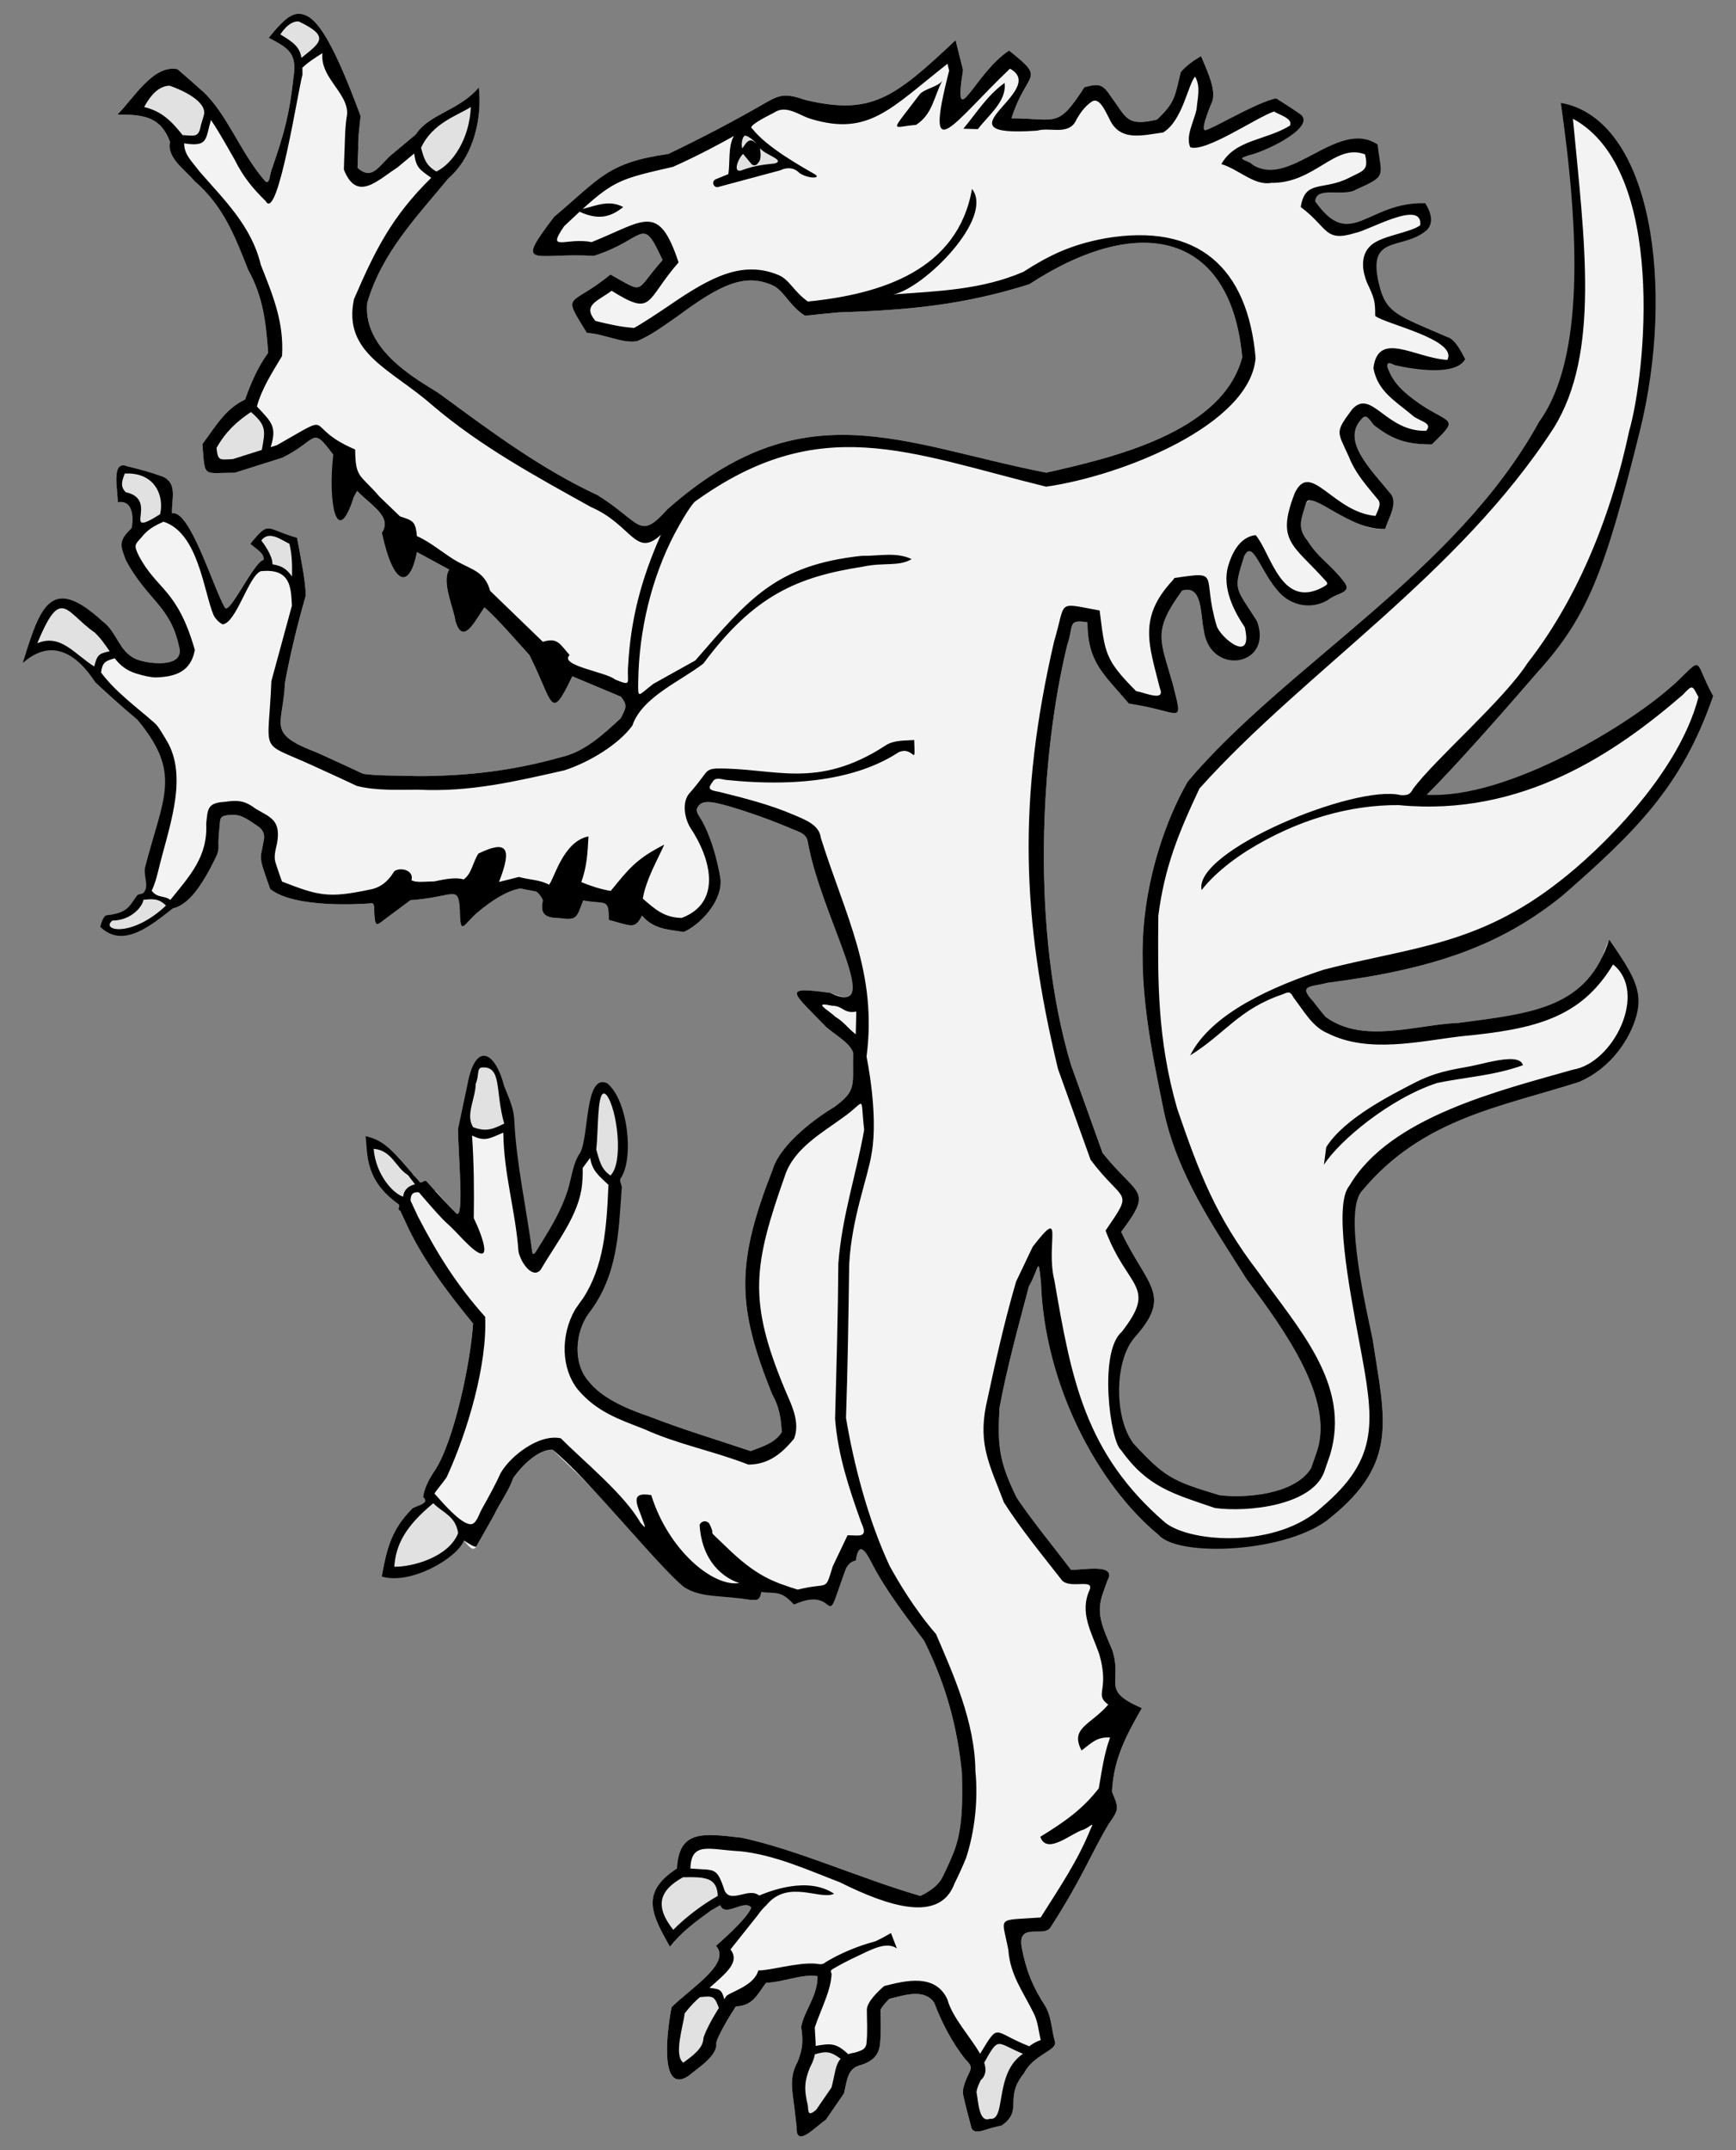 <?xml version="1.0" encoding="UTF-8" standalone="no"?>
<!DOCTYPE svg PUBLIC "-//W3C//DTD SVG 1.1//EN" "http://www.w3.org/Graphics/SVG/1.1/DTD/svg11.dtd">
<svg xmlns:dc="http://purl.org/dc/elements/1.1/" version="1.1" xmlns:xl="http://www.w3.org/1999/xlink" xmlns="http://www.w3.org/2000/svg" viewBox="40.5 63 283.5 351" width="283.5" height="351">
  <rect x="40.5" y="63" width="283.5" height="351" fill="#808080" stroke="none"/>
  <defs>
    <clipPath id="artboard_clip_path">
      <path d="M 40.5 63 L 324 63 L 324 360 L 214.962 414 L 40.5 414 Z"/>
    </clipPath>
  </defs>
  <g id="Panther,_Continental,_Rampant_(2)" stroke="none" stroke-opacity="1" stroke-dasharray="none" fill="none" fill-opacity="1">
    <title>Panther, Continental, Rampant (2)</title>
    <g id="Panther,_Continental,_Rampant_(2)_Art" clip-path="url(#artboard_clip_path)">
      <title>Art</title>
      <g id="Group_59">
        <g id="Graphic_63">
          <title>path1109</title>
          <path d="M 89.273 65.25 C 87.777 65.24 86.316 66.802 84.384 69.17 C 87.817 70.944 89.054 71.788 88.406 75.836 C 87.741 81.764 86.974 84.511 84.991 90.341 C 84.514 91.253 84.616 93.398 83.747 92.504 C 79.803 87.978 77.614 81.663 73.721 78.017 C 72.328 76.75 70.899 75.522 69.476 74.287 C 65.526 73.52 62.38 78.994 59.676 81.698 C 64.244 81.675 66.77 82.177 68.275 86.174 C 67.668 88.707 70.712 90.703 72.239 92.526 C 76.962 96.638 78.809 101.42 81.029 107.052 C 83.484 111.461 83.943 115.705 84.294 120.586 C 82.577 122.957 81.493 125.503 80.521 128.222 C 77.272 129.733 75.636 132.723 73.548 135.503 C 74.024 141.104 73.507 140.169 78.865 140.169 L 86.618 137.714 C 92.472 134.841 91.289 132.339 94.926 137.238 C 94.981 144.651 95.495 150.872 98.261 144.154 C 98.564 143.633 98.593 143.555 98.825 143.135 C 99.546 143.893 100.417 144.604 101.207 145.315 L 102.132 146.206 C 103.212 147.357 103.802 148.55 102.866 149.969 C 104.656 155.074 106.582 158.259 108.577 153.109 L 113.859 155.979 C 112.55 158.022 114.687 162.52 114.846 164.29 C 116.106 168.591 118.071 164.313 119.617 162.145 C 121.901 164.156 124.656 167.42 126.967 169.938 C 131.04 176.541 130.271 181.068 133.965 173.402 L 141.901 176.728 C 143.033 178.173 142.728 178.515 141.884 180.236 C 138.782 183.107 135.877 185.745 132.149 186.593 C 124.203 188.842 116.684 189.685 108.849 189.69 C 105.866 189.595 101.882 189.667 99.76 189.309 C 98.913 188.885 95.579 187.361 92.367 185.895 C 83.86 182.657 86.735 181.575 87.03 174.504 C 87.03 174.504 88.117 168.166 90.423 160.248 C 90.439 158.382 89.812 155.008 89.133 151.444 L 89.007 150.784 C 83.787 149.305 84.558 147.88 81.367 151.787 C 82.46 152.657 84.413 153.527 83.556 154.397 C 82.014 154.624 78.025 163.354 77.237 162.211 C 75.373 159.085 71.503 146.078 68.587 146.8 C 68.495 144.46 69.561 141.866 67.022 140.776 C 66.347 140.513 65.496 140.25 64.646 140.004 C 62.946 139.512 61.245 139.102 61.245 139.102 C 58.559 138.053 59.783 143.211 59.728 144.992 C 63.317 144.081 66.145 146.452 61.995 149.201 C 60.674 150.492 60.02 151.317 60.513 152.944 C 60.652 153.376 60.836 153.893 61.047 154.427 C 65.332 160.659 68.477 161.968 69.705 168.398 C 70.83 171.962 65.41 171.423 63.427 170.835 C 61.881 170.428 60.965 169.447 60.21 168.334 L 56.007 172.97 C 59.473 175.658 62.128 179.795 62.87 180.426 C 70.311 189.237 68.255 192.79 65.255 204.434 C 65.05 206.414 65.744 207.753 64.567 209.278 L 68.803 211.171 C 70.793 208.663 74.08 206.223 75.456 203.535 C 75.88 202.699 76.251 202.005 76.184 201.067 C 76.136 200.388 76.246 198.913 76.384 197.69 C 76.415 196.45 76.624 196.238 77.546 196.089 C 79.854 195.724 80.783 196.704 82.58 197.846 C 83.576 198.494 83.737 199.34 83.587 200.117 C 83.461 200.744 83.335 201.392 83.239 201.918 C 83.017 202.76 83.13 203.656 83.353 204.402 C 83.756 205.685 84.162 206.833 84.632 208.135 C 88.687 211.343 99.604 210.563 100.91 210.477 C 101.799 210.194 101.545 211.385 101.627 212.039 C 101.781 214.591 101.981 214.078 103.816 212.714 L 107.536 209.948 C 114.852 209.423 115.319 207.302 115.598 211.622 C 115.643 216.033 116.231 213.86 118.515 211.92 C 120.86 209.938 123.422 208.349 125.509 208.035 C 126.46 208.267 127.295 208.364 128.094 208.551 C 128.519 208.869 128.877 209.325 129.152 209.944 C 129.084 210.328 129.026 210.718 129.026 211.119 C 129.046 212.383 129.961 212.726 130.973 212.819 C 131.34 212.85 131.768 212.878 132.179 212.902 C 134.841 213.303 134.732 212.527 135.743 209.996 C 137.575 210.339 138.614 210.228 139.198 210.466 C 139.209 210.471 139.222 210.477 139.234 210.482 C 139.803 210.736 139.918 211.358 139.918 213.171 C 143.619 214.129 144.152 214.788 145.344 212.469 C 147.271 214.677 149.376 214.692 152.138 215.135 L 152.433 215.014 C 155.455 213.49 158.583 209.632 158.149 206.367 C 157.591 203.102 156.592 199.583 155.104 196.927 C 154.512 195.922 153.935 195.333 154.554 194.586 C 154.799 194.326 155.132 193.591 157.587 194.115 C 160.042 194.639 165.264 196.389 169.276 198.072 C 170.582 198.708 172.14 198.913 172.398 200.331 C 174.725 213.081 188.868 229.987 176.049 225.074 C 168.03 223.952 169.849 224.894 175.472 230.698 C 177.079 232.059 179.334 233.302 179.822 234.845 C 179.699 240.259 180.489 240.94 176.778 243.691 C 172.661 246.211 169.877 250.179 166.739 253.766 C 160.674 269.218 160.773 276.093 166.574 290.546 C 167.745 292.618 168.045 294.487 168.165 296.786 C 167.024 298.632 164.827 299.185 163.088 299.882 C 157.296 297.93 151.88 296.327 146.519 294.227 C 142.619 292.913 138.692 291.15 136.589 288.434 C 133.955 285.394 134.502 280.345 136.628 277.438 C 141.35 271.216 140.324 263.478 140.834 256.09 L 136.836 250.953 L 134.892 254.063 C 134.914 259.759 131.622 261.601 128.938 265.829 C 128.301 266.747 127.497 268.64 127.388 267.13 C 126.798 262.776 124.481 250.914 123.977 246.645 L 115.297 247.356 C 115.334 251.463 116.345 262.255 115.012 261.072 C 114.599 260.719 113.001 258.973 111.664 257.439 L 107.832 257.003 L 105.862 260.643 L 106.768 262.581 C 109.532 268.731 114.066 274.559 117.761 279.055 C 117.348 285.547 114.621 298.203 111.612 302.895 C 110.66 304.298 109.839 305.717 109.592 307.397 C 110.756 308.368 108.756 308.735 107.904 309.188 C 104.425 312.631 103.672 315.769 102.84 320.349 C 109.588 318.826 111.103 319.958 113.545 314.37 C 113.826 313.714 113.983 313.284 114.274 312.544 C 116.399 313.949 117.553 317.195 118.424 315.189 C 118.424 315.189 119.749 312.892 121.143 310.393 C 122.162 308.243 123.581 306.431 124.335 304.232 C 125.777 302.204 128.397 299.606 130.705 299.635 L 135.013 303.779 L 149.977 318.632 C 155.834 322.02 158.957 324.554 164.814 322.887 C 172.046 322.905 168.501 322.665 170.16 324.936 C 175.705 321.116 176.84 323.613 178.728 318.884 C 178.766 318.856 177.877 318.04 180.265 317.755 C 180.719 314.491 181.861 316.203 182.767 317.986 C 185.126 322.616 188.342 326.67 191.426 330.864 C 195.052 338.144 196.824 344.945 197.584 352.36 C 197.675 356.743 197.794 361.538 196.2 365.49 C 195.685 366.763 195.006 368.242 194.396 369.462 C 193.519 371.217 191.262 372.287 190.802 372.498 C 180.8 369.586 170.757 364.957 161.618 362.996 C 155.315 362.269 151.37 361.689 151.054 368.004 C 145.025 371.944 146.899 375.438 149.901 380.796 C 151.78 378.377 154.161 376.668 156.601 374.882 L 158.114 374.005 C 158.927 376.091 162.079 372.947 163.177 374.404 C 162.56 376.255 157.425 380.636 157.425 380.636 C 159.959 383.467 153.484 387.42 150.196 390.636 C 149.629 393.145 147.86 405.128 152.898 401.906 C 154.417 400.604 157.832 398.553 157.455 396.425 C 157.495 396.621 157.457 396.491 157.516 396.29 C 157.575 396.089 157.687 395.794 157.837 395.461 C 158.683 393.702 159.583 392.205 160.672 390.527 C 163.416 390.411 164.062 388.758 165.599 386.681 C 168.721 386.531 171.364 385.208 174.003 385.592 C 174.073 388.822 171.753 391.348 171.34 393.896 C 171.697 396.216 171.58 397.564 170.738 399.616 C 169.339 402.15 169.9 404.288 170.209 406.901 C 170.411 408.613 170.599 410.231 170.599 410.231 C 170.431 413.793 173.732 410.11 175.36 409.048 L 178.334 404.72 C 178.834 402.454 178.965 400.765 180.78 400.193 C 182.823 399.615 184.017 398.645 184.223 396.633 C 184.385 394.77 184.33 393.039 184.286 391.115 C 184.6 390.437 185.268 389.761 185.741 389.291 C 188.129 388.729 191.417 387.532 193.064 389.929 C 194.294 393.181 196.035 396.534 198.173 399.191 C 199.283 400.273 199.173 400.592 198.668 401.598 C 198.173 402.666 197.599 403.926 197.791 404.962 C 198.068 406.348 199.058 410.018 199.058 410.018 C 199.285 411.753 201.404 410.598 202.496 410.349 C 203.047 410.223 203.615 410.088 204.088 409.967 C 207.703 407.435 204.362 405.552 207.73 401.441 C 209.233 398.438 213.06 397.741 212.804 396.381 C 212.34 394.832 212.231 392.956 211.69 391.525 C 211.57 391.235 211.422 390.91 211.247 390.553 C 209.096 387.271 208.034 384.52 207.357 380.927 C 206.593 376.698 210.971 379.34 212.041 377.657 C 217.252 369.585 218.589 365.735 221.537 360.788 C 223.243 358.354 223.249 358.224 222.1 355.498 C 222.338 350.152 224.405 346.326 226.971 341.839 C 220.079 338.854 223.918 337.753 222.122 332.317 C 220.641 328.787 219.418 326.523 220.565 323.211 C 220.965 322.056 221.368 320.973 221.368 320.973 C 222.926 318.131 217.253 319.335 215.401 319.251 C 212.439 315.358 209.769 312.143 206.915 308.064 C 206.645 307.672 206.442 307.247 206.529 307.479 C 203.65 301.613 203.38 299.003 203.724 292.809 C 204.974 286.111 206.795 279.552 208.532 272.97 C 210.224 270.05 210.027 267.66 210.497 272.363 C 211.068 289.056 219.75 305.414 229.785 313.632 C 239.712 316.997 250.097 315.481 257.736 310.783 C 268.981 301.765 266.624 294.585 264.683 281.751 C 262.413 273.475 260.771 264.443 262.197 256.429 L 271.581 249.198 C 279.793 244.147 288.871 242.713 298.076 239.724 C 304.997 235.003 309.759 226.566 303.288 216.368 C 300.974 221.358 302.663 222.192 298.311 224.775 C 297.161 225.459 295.879 226.241 294.888 226.901 C 289.57 228.773 284.438 229.232 278.779 229.967 C 271.733 230.257 263.094 233.49 256.981 228.995 C 256.286 228.188 255.572 227.272 254.981 226.497 C 252.435 223.759 254.46 224.177 257.279 223.432 C 274.653 221.217 285.632 217.308 295.536 209.318 C 307.552 198.293 315.249 191.111 320.274 176.622 C 316.993 170.65 318.881 169.965 314.119 174.489 C 304.539 185.187 293.214 190.205 280.276 192.69 C 277.954 193.115 275.731 192.91 273.506 192.732 C 277.933 188.354 286.258 178.926 291.81 172.481 L 298.241 160.752 C 303.139 152.206 305.228 142.779 307.793 133.373 C 312.181 118.126 310.427 82.661 295.387 79.781 C 298.894 100.664 300.713 120.882 291.347 134.427 C 273.331 160.48 252.624 171.159 234.436 190.634 C 230.561 197.434 228.221 205.581 227.441 212.492 C 226.159 223.527 228.573 234.605 230.599 244.577 C 232.882 254.902 238.543 263.053 244.089 271.831 C 250.457 280.352 258.334 291.375 255.588 299.843 C 255.246 300.839 254.896 301.85 254.618 302.64 C 251.991 307.057 243.525 307.602 239.627 307.067 C 231.859 304.732 230.738 304.153 225.582 298.607 C 221.958 294.844 222.349 284.209 225.691 281.457 C 232.155 274.307 227.764 272.955 223.596 264.087 C 228.921 257.015 226.292 258.38 220.56 251.216 L 215.405 236.863 C 208.821 214.908 210.38 186.281 214.789 168.281 C 215.897 165.103 214.763 164.05 218.084 164.582 C 218.12 171.176 220.727 172.99 224.848 177.86 C 233.514 179.117 233.788 181.726 232.06 174.789 C 229.993 167.428 228.633 166.149 233.547 159.412 C 236.989 158.384 236.482 163.423 237.134 166.112 C 242.945 171.553 245.711 170.453 245.746 164.348 C 242.219 158.729 241.851 159.558 243.711 153.719 C 244.245 150.316 246.734 155.288 247.861 157.318 C 253.082 160.444 251.272 163.018 257.449 160.891 C 258.98 159.7 261.432 159.791 259.969 157.942 C 257.696 154.99 255.857 154.181 254.041 151.281 C 252.216 149.074 253.068 147.667 253.802 145.064 C 255.604 143.763 256.948 144.178 258.135 145.609 C 261.404 147.641 263.055 149.573 266.703 149.339 C 267.277 147.531 268.748 145.3 267.7 143.724 C 264.205 139.421 259.284 134.766 263.1 131.157 C 263.735 130.579 264.356 131.865 264.877 132.405 C 268.1 134.942 270.465 135.546 274.334 135.546 C 278.906 131.1 277.434 132.311 272.409 128.962 C 269.885 127.156 268.037 125.701 267.055 122.853 C 267.024 121.857 267.732 122.435 268.424 122.658 C 271.699 123.341 275.439 123.251 277.607 122.631 C 277.324 122.088 278.609 121.106 277.618 120.187 C 275.983 118.671 271.133 116.691 270.354 116.505 C 270.268 116.489 269.096 116.037 268.203 115.607 C 265.283 114.974 265.943 111.485 264.93 109.546 C 263.793 105.719 263.098 105.417 265.892 102.934 C 265.848 102.023 272.854 100.961 272.856 100.408 C 272.858 99.304 273.81 97.432 272.189 97.3 C 263.437 97.886 259.555 104.093 255.299 95.903 C 255.313 93.274 256.776 94.961 258.875 93.67 C 263.939 91.404 265.209 92.622 264.592 87.343 C 257.831 82.221 252.897 95.428 244.671 89.567 C 243.075 88.817 242.852 88.935 244.372 88.375 C 246.469 88.015 254.25 84.364 252.026 82.128 C 250.732 81.205 249.943 80.949 248.583 80.076 C 245.679 80.859 241.126 83.807 237.343 84.254 C 236.371 84.34 238.511 79.463 238.511 79.463 C 238.95 77.589 238.05 75.411 236.63 72.167 C 235.364 72.897 234.189 73.749 233.326 74.769 C 232.343 78.734 232.466 79.667 229.449 82.518 C 224.394 83.729 224.422 82.084 222.056 78.963 C 220.572 76.613 219.94 76.63 217.586 77.241 C 213.202 84.059 213.047 82.332 205.676 82.315 C 208.205 74.375 211.488 76.208 205.293 71.253 C 199.689 74.866 196.075 85.255 197.769 74.426 L 196.55 69.557 C 186.43 79.106 182.751 81.814 172.117 79.342 C 168.983 78.299 168.097 78.278 165.493 79.793 C 160.322 82.799 155.026 85.539 149.636 88.133 C 139.73 89.531 138.53 92.044 130.972 98.411 C 124.338 107.135 127.732 104.185 137.473 104.771 C 146.086 102.023 145.225 97.881 148.699 105.453 C 144.024 110.721 145.982 111.034 140.187 107.812 C 133.508 113.306 132.145 110.526 136.333 117.334 C 139.277 117.528 142.099 119.085 144.489 118.704 C 146.877 117.75 149.22 115.946 151.227 114.572 C 157.998 109.566 162.081 107.488 166.728 109.602 C 168.473 110.395 169.549 113.065 171.963 114.528 C 172.698 114.48 173.41 114.402 174.109 114.309 L 177.531 113.982 C 189.047 113.62 197.864 112.767 208.583 109.403 C 226.616 97.623 241.494 100.962 243.365 121.324 C 240.098 133.7 221.846 137.778 211.359 140.16 C 187.574 135.492 171.752 126.479 149.511 146.118 C 144.812 151.355 145.227 148.268 138.102 143.837 C 128.815 139.512 120.753 133.497 112.552 127.472 C 110.336 125.793 99.593 120.802 100.476 112.412 C 102.884 104.246 108.409 98.558 113.71 92.141 C 118.119 88.299 119.227 81.748 118.696 77.267 C 115.447 81.107 110.579 81.564 108.393 84.955 L 104.092 88.542 C 102.138 90.477 101.124 92.37 98.884 90.401 C 98.893 90.093 98.944 88.665 99.001 87.175 C 98.944 85.421 99.241 83.418 99.387 81.941 C 94.356 68.338 91.765 65.266 89.272 65.25 Z" fill="#f3f3f3"/>
        </g>
        <g id="Graphic_62">
          <title>path1116</title>
          <path d="M 88.679 66.025 L 86.606 67.216 C 86.606 67.216 85.417 68.715 85.328 68.891 C 85.24 69.067 86.341 69.729 86.341 69.729 L 88.37 71.227 C 88.37 71.227 89.163 73.166 89.383 73.166 C 89.603 73.166 91.94 71.491 91.94 71.491 C 91.94 71.491 93.086 70.434 93.086 70.258 L 92.558 68.097 L 90.529 66.51 Z M 67.387 75.944 L 64.213 78.5 L 63.024 80.66 L 65.051 81.498 L 67.608 82.996 L 69.283 85.597 L 72.897 85.729 L 74.132 83.261 L 74.352 80.22 L 73.074 78.808 L 70.385 76.296 Z M 117.948 79.162 L 116.316 80.484 C 116.316 80.484 112.216 82.379 112.04 82.599 C 111.864 82.82 109.219 85.112 109.175 85.288 C 109.131 85.465 108.249 86.478 108.249 86.478 C 108.249 86.699 109.484 88.902 109.484 88.902 L 110.85 91.328 L 112.085 91.857 L 115.831 88.55 L 117.551 84.848 L 118.079 81.453 Z M 81.008 129.368 L 78.583 130.691 L 75.366 134.218 L 74.352 137.039 L 75.85 138.669 L 78.495 138.846 L 83.829 137.215 L 84.358 134.261 L 83.388 131.088 Z M 60.246 139.772 L 59.805 141.976 L 60.511 143.96 L 62.134 144.846 L 63.019 146.382 L 62.848 149.138 L 67.695 147.177 L 67.828 144.312 L 65.888 141.138 L 62.318 139.859 Z M 85.152 150.131 L 83.477 150.174 L 82.154 151.496 L 83.609 152.996 L 84.446 154.45 L 84.446 155.508 L 85.107 155.64 L 87.267 156.83 L 88.545 158.241 L 88.899 153.613 L 88.061 151.012 Z M 51.915 161.326 L 49.314 161.855 L 47.86 163.751 L 46.405 166.749 L 45.744 169.173 L 49.446 168.512 L 51.739 169.481 L 56.058 173.14 L 56.5 171.465 L 58.175 170.054 L 59.408 169.613 L 58.924 168.379 L 55.706 164.853 Z M 63.361 209.197 L 61.476 212.082 L 58.629 212.586 L 57.513 214.078 L 59.208 215.211 L 62.64 214.539 L 66.658 212.286 L 68.279 210.677 L 65.987 209.737 Z M 121.959 238.247 L 118.776 236.062 L 117.092 240.827 L 116.869 243.412 L 116.361 246.931 L 117.33 247.812 L 121.385 247.591 C 121.385 247.591 123.501 246.798 123.545 246.622 L 123.059 243.43 L 122.365 241.133 Z M 138.447 240.75 L 136.813 247.195 L 137.078 250.501 L 137.166 252.131 L 139.15 254.732 L 141.001 255.835 L 141.887 251.454 L 141.442 244.197 L 139.714 240.877 Z M 105.428 252.528 L 102.647 250.601 L 101.24 249.804 L 102.563 256.354 L 106.222 259.229 L 109.219 256.539 L 108.029 254.732 Z M 110.734 307.623 L 104.812 314.979 L 104.189 319.281 L 108.8 318.947 L 113.353 316.85 L 115.659 313.608 L 114.911 310.864 Z M 152.501 368.653 L 150.008 369.588 L 147.701 373.452 L 148.387 376.757 L 150.444 379.126 L 155.742 374.512 L 158.61 372.954 L 158.173 371.084 L 156.116 369.276 Z M 154.357 388.075 C 154.357 388.075 151.844 390.543 151.668 390.851 C 151.492 391.16 150.435 394.598 150.435 394.598 L 150.258 398.434 L 151.096 400.461 L 154.446 399.095 L 157.399 394.863 L 158.677 390.808 L 157.576 388.604 Z M 203.11 395.613 L 202.316 396.934 L 200.421 400.284 L 199.451 403.239 L 198.879 406.676 C 198.879 406.676 200.069 409.277 200.245 409.233 C 200.422 409.189 202.536 409.409 202.536 409.409 L 204.079 408.793 L 204.697 405.089 L 206.769 400.638 L 209.016 398.301 Z M 175.56 397.508 L 172.872 397.772 L 171.152 401.916 C 171.152 401.916 171.24 406.324 171.284 406.501 C 171.328 406.677 171.592 408.572 171.592 408.572 L 172.695 409.454 L 176.221 405.618 L 178.733 399.976 L 177.852 398.522 Z" fill="#e1e1e1"/>
        </g>
        <g id="Graphic_61">
          <title>path1152</title>
          <path d="M 161.917 84.517 C 161.917 84.517 160.286 89.74 160.198 89.851 C 160.11 89.961 160.33 91.019 160.33 91.019 L 162.703 91.432 L 167.552 90.268 L 168.172 88.9 L 163.107 84.848 Z" fill="#e1e1e1"/>
        </g>
        <g id="Graphic_60">
          <title>path863</title>
          <path d="M 89.273 65.251 C 87.777 65.241 86.316 66.803 84.384 69.171 C 87.816 70.945 89.054 71.789 88.405 75.837 C 87.741 81.765 86.974 84.512 84.991 90.342 C 84.514 91.255 84.615 93.399 83.746 92.505 C 79.803 87.98 77.614 81.664 73.721 78.018 C 72.328 76.751 70.899 75.523 69.476 74.288 C 65.526 73.521 62.379 78.996 59.676 81.699 C 64.244 81.676 66.77 82.178 68.275 86.175 C 67.668 88.708 70.711 90.704 72.239 92.527 C 76.962 96.639 78.809 101.421 81.028 107.053 C 83.484 111.462 83.942 115.706 84.293 120.587 C 82.577 122.958 81.493 125.504 80.521 128.223 C 77.272 129.734 75.635 132.725 73.548 135.504 C 74.023 141.106 73.507 140.17 78.864 140.17 L 86.618 137.715 C 92.472 134.842 91.289 132.34 94.925 137.239 C 94.019 145.025 95.494 152.744 98.261 144.155 C 98.564 143.634 98.593 143.556 98.824 143.136 C 99.545 143.894 100.417 144.605 101.207 145.316 L 102.132 146.208 C 103.212 147.358 103.801 148.551 102.866 149.97 C 104.905 159.189 107.454 158.883 108.576 153.11 L 113.858 155.98 C 112.55 158.024 114.687 162.52 114.846 164.29 C 116.106 168.591 118.07 164.313 119.617 162.146 C 121.901 164.157 124.656 167.42 126.967 169.938 C 130.915 177.663 130.27 181.069 133.965 173.403 L 141.901 176.729 C 143.033 178.174 142.728 178.516 141.884 180.237 C 138.782 183.108 135.877 185.746 132.149 186.594 C 124.203 188.843 116.684 189.686 108.849 189.691 C 105.866 189.596 101.882 189.668 99.76 189.31 C 98.913 188.886 95.579 187.362 92.367 185.896 C 83.86 182.658 86.735 181.576 87.03 174.505 C 87.03 174.505 88.117 168.166 90.423 160.249 C 90.439 158.383 89.812 155.009 89.133 151.445 L 89.006 150.785 C 83.787 149.306 84.558 147.881 81.367 151.788 C 82.382 152.606 83.757 153.359 83.556 154.398 C 82.014 154.625 78.025 163.354 77.237 162.211 C 75.373 159.086 71.503 146.079 68.587 146.801 C 68.495 144.461 69.561 141.867 67.022 140.777 C 65.096 140.081 63.295 139.608 61.245 139.103 C 58.559 138.054 59.783 143.212 59.728 144.993 C 62.688 144.432 62.195 148.655 61.995 149.202 C 60.674 150.493 60.02 151.318 60.513 152.945 C 60.651 153.377 60.836 153.894 61.047 154.428 C 64.545 160.925 68.348 161.927 69.705 168.399 C 70.83 171.963 65.41 171.424 63.427 170.836 C 59.966 169.926 59.666 166.136 57.248 164.449 C 48.777 156.646 47.054 162.071 44.226 171.227 C 48.556 167.39 52.637 169.119 56.081 174.385 C 57.278 175.492 59.928 177.95 62.87 180.427 C 70.311 189.238 67.164 193.072 64.164 204.716 C 63.988 206.415 64.895 207.595 63.934 208.762 C 63.775 208.954 63.082 208.938 62.915 209.154 C 61.644 210.785 61.548 212.019 57.922 212.418 C 57.386 212.477 57.051 213.678 56.874 214.298 C 60.624 217.944 65.157 214.041 68.757 211.255 C 71.812 210.611 74.162 206.019 75.456 203.536 C 75.88 202.7 76.251 202.006 76.184 201.068 C 76.136 200.389 76.246 198.914 76.384 197.691 C 76.415 196.451 76.624 196.239 77.546 196.09 C 79.854 195.725 80.783 196.705 82.58 197.847 C 83.576 198.495 83.736 199.341 83.587 200.118 C 83.461 200.745 83.335 201.393 83.239 201.919 C 83.017 202.761 83.13 203.657 83.353 204.403 C 83.756 205.686 84.162 206.834 84.632 208.136 C 88.687 211.343 99.604 210.564 100.91 210.477 C 101.799 210.194 101.545 211.386 101.627 212.04 C 101.781 214.592 101.981 214.079 103.816 212.715 L 107.535 209.949 C 114.852 209.424 115.319 207.303 115.598 211.623 C 115.643 216.034 116.231 213.861 118.515 211.921 C 120.86 209.939 123.422 208.35 125.509 208.036 C 126.46 208.268 127.295 208.365 128.094 208.552 C 128.519 208.87 128.877 209.326 129.152 209.945 C 129.084 210.329 129.026 210.719 129.026 211.12 C 129.046 212.385 129.961 212.727 130.973 212.82 C 131.34 212.851 131.768 212.879 132.179 212.903 C 134.84 213.304 134.732 212.528 135.743 209.997 C 137.575 210.34 138.613 210.229 139.198 210.467 C 139.21 210.472 139.222 210.478 139.233 210.483 C 139.802 210.737 139.918 211.359 139.918 213.172 C 143.618 214.13 144.152 214.789 145.344 212.47 C 147.271 214.678 149.376 214.693 152.138 215.136 L 152.433 215.014 C 155.455 213.491 158.583 209.633 158.149 206.368 C 157.591 203.103 156.592 199.584 155.104 196.928 C 154.512 195.923 153.935 195.334 154.553 194.587 C 154.799 194.327 155.131 193.592 157.587 194.116 C 160.042 194.64 165.264 196.39 169.276 198.073 C 170.582 198.709 172.14 198.914 172.398 200.332 C 174.725 213.082 185.254 229.459 176.049 225.075 C 168.031 223.953 169.849 224.895 175.472 230.699 C 177.079 232.06 179.334 233.303 179.822 234.846 C 179.699 240.26 180.489 240.941 176.778 243.691 C 172.661 246.212 167.981 250.092 166.739 253.767 C 160.674 269.218 160.773 276.094 166.574 290.546 C 167.745 292.618 168.045 294.488 168.165 296.787 C 167.024 298.633 164.827 299.186 163.088 299.883 C 157.296 297.931 151.88 296.328 146.519 294.228 C 142.619 292.914 138.692 291.15 136.589 288.435 C 133.955 285.395 134.501 280.346 136.628 277.438 C 141.35 271.217 141.508 264.476 142.018 257.089 C 142.203 256.64 141.539 255.807 141.864 255.339 C 144.052 252.188 143.093 242.663 139.658 239.838 C 136.019 238.159 136.709 248.236 135.285 251.12 C 133.994 252.947 133.832 255.495 133.146 257.535 C 132.154 260.485 130.746 262.985 128.937 265.83 C 128.301 266.748 127.497 268.641 127.387 267.131 C 126.471 260.37 124.802 252.72 124.498 246.029 C 124.406 243.989 123.801 242.712 122.834 240.312 C 121.362 234.61 118.151 232.95 116.845 240.026 L 115.297 247.357 C 115.333 251.464 116.345 262.256 115.011 261.073 C 114.599 260.72 111.505 257.416 110.167 255.882 C 109.86 255.517 109.317 256.294 109.035 255.968 C 104.554 250.781 103.426 249.245 100.21 248.469 C 100.56 251.602 100.111 255.641 105.562 259.551 C 106.006 259.869 105.242 260.382 105.862 260.644 L 106.768 262.582 C 109.531 268.731 114.066 274.56 117.76 279.056 C 117.348 285.548 114.621 298.204 111.612 302.896 C 110.66 304.299 109.839 305.717 109.591 307.398 C 110.756 308.369 108.756 308.736 107.904 309.189 C 104.424 312.632 103.672 315.77 102.84 320.35 C 107.465 321.781 115.065 317.453 116.269 314.477 C 118.394 315.882 118.238 315.513 118.423 315.19 C 118.423 315.19 119.749 312.893 121.143 310.394 C 122.162 308.244 123.581 306.432 124.334 304.233 C 125.777 302.205 128.397 299.607 130.704 299.636 C 136.194 303.924 147.873 318.555 152.155 322.032 C 154.941 323.91 158.289 323.351 163.228 324.188 C 163.57 323.974 164.52 324.727 164.814 322.888 C 167.374 323.163 168.056 322.623 170.16 324.937 C 175.592 322.466 175.626 326.422 176.545 324.78 C 176.962 324.034 178.028 320.526 178.728 318.885 C 179.074 318.371 179.43 317.864 180.265 317.756 C 180.718 314.492 181.861 316.204 182.767 317.987 C 185.126 322.617 188.341 326.671 191.426 330.865 C 195.051 338.145 196.824 344.946 197.583 352.361 C 197.675 356.745 197.794 361.54 196.2 365.491 C 195.684 366.764 195.006 368.243 194.396 369.463 C 193.519 371.218 191.262 372.288 190.802 372.499 C 180.8 369.587 170.756 364.958 161.617 362.997 C 155.315 362.27 151.369 361.69 151.054 368.005 C 145.025 371.945 146.898 375.44 149.901 380.797 C 151.78 378.378 154.161 376.669 156.6 374.883 L 158.113 374.007 C 158.927 376.093 162.078 372.948 163.177 374.405 C 162.559 376.256 157.425 380.637 157.425 380.637 C 159.959 383.468 153.484 387.421 150.196 390.637 C 149.629 393.146 147.859 405.129 152.898 401.907 C 154.416 400.605 157.831 398.555 157.455 396.426 C 157.494 396.623 157.457 396.492 157.516 396.291 C 157.575 396.09 157.687 395.795 157.837 395.462 C 158.682 393.703 159.583 392.206 160.672 390.528 C 163.415 390.412 164.062 388.76 165.599 386.682 C 168.721 386.532 171.364 385.209 174.003 385.593 C 174.072 388.823 171.753 391.349 171.34 393.897 C 171.697 396.217 171.579 397.565 170.737 399.617 C 169.339 402.151 169.899 404.289 170.208 406.902 C 170.411 408.615 170.599 410.232 170.599 410.232 C 170.431 413.795 173.731 410.111 175.36 409.049 L 178.334 404.721 C 178.834 402.455 178.965 400.766 180.78 400.194 C 182.823 399.616 184.017 398.646 184.223 396.634 C 184.385 394.771 184.33 393.04 184.286 391.116 C 184.6 390.438 185.268 389.762 185.741 389.292 C 188.129 388.73 191.417 387.533 193.064 389.93 C 194.294 393.182 196.035 396.535 198.173 399.192 C 199.282 400.274 199.172 400.594 198.667 401.599 C 198.173 402.667 197.599 403.928 197.791 404.963 C 198.068 406.349 199.058 410.019 199.058 410.019 C 199.284 411.755 201.403 410.599 202.496 410.35 C 203.047 410.224 203.615 410.089 204.087 409.968 C 207.702 407.436 204.362 405.553 207.73 401.442 C 209.233 398.439 213.06 397.742 212.803 396.382 C 212.34 394.833 212.231 392.957 211.689 391.526 C 211.57 391.236 211.421 390.911 211.247 390.554 C 209.096 387.272 208.034 384.521 207.357 380.928 C 206.593 376.699 210.97 379.341 212.04 377.658 C 217.252 369.586 218.589 365.736 221.537 360.789 C 223.243 358.356 223.249 358.225 222.1 355.499 C 222.338 350.153 224.404 346.327 226.97 341.841 C 220.079 338.855 223.917 337.754 222.122 332.318 C 220.641 328.788 219.418 326.524 220.565 323.212 C 220.965 322.057 221.368 320.974 221.368 320.974 C 222.926 318.132 217.253 319.336 215.401 319.252 C 212.439 315.359 209.769 312.144 206.914 308.065 C 206.645 307.673 206.442 307.248 206.529 307.48 C 203.649 301.614 203.38 299.004 203.724 292.81 C 204.974 286.112 206.795 279.553 208.532 272.971 C 210.224 270.051 210.026 267.661 210.496 272.364 C 211.068 289.057 219.749 305.415 229.785 313.633 C 233.188 317.263 250.89 316.452 257.736 310.784 C 268.981 301.766 266.624 294.587 264.682 281.752 C 262.907 273.624 260.068 260.255 262.991 257.312 C 272.827 245.505 286.008 243.576 298.076 239.725 C 303.81 237.407 306.798 232.245 307.741 228.794 C 308.895 224.568 306.983 221.807 303.288 216.37 C 299.751 227.53 290.9 228.408 278.779 229.969 C 271.734 230.259 263.095 233.491 256.982 228.997 C 256.287 228.19 255.572 227.274 254.982 226.499 C 252.436 223.761 254.46 224.179 257.28 223.434 C 274.654 221.219 285.632 217.31 295.537 209.319 C 307.644 198.716 315.146 191.411 320.274 176.623 C 316.994 170.652 318.882 169.967 314.12 174.49 C 307.159 181.03 286.672 193.546 273.506 192.734 C 277.934 188.356 286.258 178.928 291.811 172.483 C 299.738 163.581 302.556 156.492 308.292 133.374 C 314.029 110.257 310.427 82.538 295.388 79.782 C 298.994 104.644 298.486 122.725 291.83 131.897 C 278.383 156.412 250.571 171.547 234.437 190.635 C 230.561 197.436 228.222 205.583 227.442 212.494 C 226.16 223.529 228.573 234.606 230.599 244.578 C 232.882 254.904 238.544 263.055 244.089 271.833 C 250.457 280.354 258.335 291.377 255.589 299.844 C 255.247 300.84 254.897 301.852 254.618 302.642 C 251.991 307.059 243.525 307.604 239.628 307.069 C 231.859 304.734 230.739 304.155 225.582 298.609 C 222.399 294.405 222.526 285.181 225.691 281.459 C 232.155 274.309 227.764 272.957 223.596 264.088 C 228.922 257.017 226.292 258.382 220.56 251.218 L 215.406 236.865 C 208.821 214.909 210.381 186.283 214.789 168.282 C 215.898 165.105 214.763 164.052 218.084 164.583 C 218.12 171.178 220.727 172.992 224.849 177.861 C 233.515 179.119 233.789 181.728 232.061 174.791 C 229.994 167.43 228.634 166.151 233.548 159.414 C 236.99 158.386 236.483 163.425 237.134 166.114 C 238.318 173.45 248.532 171.689 245.746 164.349 C 242.22 158.731 241.852 159.56 243.712 153.721 C 245.147 150.916 246.401 156.558 249.521 159.815 C 251.458 161.838 254.63 162.589 257.45 160.893 C 258.98 159.702 261.433 159.793 259.969 157.944 C 257.697 154.992 255.858 154.183 254.041 151.283 C 252.217 149.076 253.069 147.669 253.803 145.065 C 254.721 142.994 261.036 149.659 266.704 149.34 C 267.277 147.533 268.748 145.302 267.701 143.725 C 264.206 139.423 259.284 134.767 263.1 131.159 C 263.736 130.581 264.356 131.867 264.877 132.407 C 268.101 134.943 270.466 135.547 274.335 135.547 C 278.907 131.102 277.435 132.313 272.41 128.964 C 269.885 127.158 268.037 125.703 267.055 122.855 C 267.024 121.859 267.732 122.436 268.425 122.658 C 271.7 123.342 278.259 124.365 279.765 121.629 C 279.015 120.192 278.042 118.304 276.79 118.005 C 268.87 114.56 266.842 114.179 265.724 109.502 C 263.629 101.065 269.459 103.98 273.449 100.606 C 275.143 99.025 273.442 96.488 273.24 96.18 C 263.767 95.905 261.094 104.104 255.3 95.903 C 255.313 93.275 259.893 95.211 261.992 93.919 C 267.057 91.654 266.082 91.874 265.465 86.595 C 258.855 82.165 250.732 94.449 244.671 89.568 C 243.075 88.817 242.852 88.935 244.373 88.376 C 246.47 88.015 255.238 84.013 253.013 81.778 C 251.719 80.854 250.666 80.201 249.306 79.328 C 248.921 79.009 248.791 79.063 248.348 79.211 C 245.035 80.11 238.315 84.169 237.343 84.255 C 236.371 84.34 238.511 79.463 238.511 79.463 C 238.951 77.59 238.05 75.411 236.631 72.168 C 235.364 72.897 234.189 73.749 233.326 74.77 C 232.343 78.734 232.467 79.667 229.45 82.519 C 224.395 83.73 224.422 82.084 222.056 78.963 C 220.573 76.613 219.941 76.631 217.586 77.241 C 213.202 84.059 213.047 82.332 205.676 82.316 C 208.205 74.376 211.488 76.209 205.293 71.253 C 199.69 74.867 196.076 85.256 197.769 74.427 L 196.55 69.559 C 186.43 79.107 182.751 81.815 172.117 79.344 C 168.983 78.3 168.098 78.28 165.493 79.795 C 160.323 82.801 155.027 85.541 149.636 88.135 C 139.731 89.532 138.53 92.046 130.973 98.412 C 124.338 107.137 127.732 104.186 137.473 104.773 C 146.086 102.025 145.226 97.883 148.7 105.455 C 144.024 110.722 145.983 111.035 140.188 107.813 C 133.508 113.307 132.145 110.528 136.333 117.336 C 139.277 117.529 142.099 119.087 144.489 118.706 C 146.878 117.751 149.22 115.947 151.227 114.573 C 157.998 109.568 162.082 107.489 166.728 109.603 C 168.474 110.397 169.549 113.067 171.964 114.53 C 172.698 114.482 173.41 114.404 174.109 114.311 L 177.532 113.984 C 189.047 113.622 197.864 112.769 208.583 109.405 C 226.616 97.625 241.494 100.964 243.365 121.325 C 240.098 133.701 221.846 137.78 211.359 140.162 C 187.574 135.493 171.752 126.48 149.511 146.12 C 144.813 151.356 145.228 148.27 138.102 143.839 C 128.815 139.514 120.754 133.499 112.553 127.474 C 110.336 125.794 99.593 120.803 100.476 112.414 C 102.884 104.248 108.409 98.559 113.71 92.142 C 118.119 88.3 119.227 81.75 118.696 77.269 C 115.448 81.108 110.579 81.566 108.394 84.957 L 104.092 88.543 C 102.139 90.479 101.124 92.372 98.885 90.403 C 98.893 90.095 98.944 88.666 99.002 87.177 C 98.944 85.422 99.241 83.419 99.387 81.943 C 94.356 68.34 91.766 65.268 89.272 65.252 Z M 89.298 66.509 C 94.539 68.996 92.725 69.998 89.734 72.445 C 89.425 70.728 88.567 69.975 86.276 68.618 C 87.349 67.02 88.361 66.433 89.298 66.509 Z M 93.152 71.676 C 92.99 73.554 93.763 74.931 94.851 76.525 C 95.885 78.039 97.359 79.827 97.177 81.725 C 96.853 83.542 96.841 85.541 96.782 87.089 C 96.719 88.711 96.656 90.25 96.656 90.685 C 98.779 96.059 102.148 92.426 105.406 90.337 L 108.133 88.063 C 108.461 90.374 108.98 90.636 110.921 92.029 C 104.472 98.361 101.761 103.85 98.303 111.846 C 96.444 120.74 104.448 123.266 111.156 129.203 C 119.045 135.907 127.986 140.755 136.974 145.751 C 143.753 148.694 144.246 154.168 148.431 150.299 C 145.122 157.714 143.475 164.313 143.078 171.693 C 142.824 174.436 143.876 175.148 140.9 173.902 C 139.546 172.715 131.718 171.653 133.523 169.934 C 131.848 168.004 131.5 167.056 129.152 167.77 L 120.536 159.445 C 119.718 156.422 117.673 156.016 115.314 154.742 C 113.227 153.615 110.923 151.521 108.585 150.52 C 108.357 148.108 107.969 147.991 105.818 147.294 L 102.471 144.069 C 99.271 140.348 98.552 141.13 98.498 136.376 C 89.58 132.585 95.82 129.951 85.729 135.668 L 84.693 135.996 C 85.808 132.537 84.751 131.861 82.453 129.347 C 83.29 126.336 84.97 123.791 86.557 121.125 C 86.9 115.609 85.07 111.226 83.092 106.234 C 81.564 99.882 77.192 95.731 73.052 90.962 C 71.79 89.271 70.579 88.262 70.573 86.406 C 74.552 87.014 74.015 85.723 74.952 82.585 C 76.536 84.936 77.892 87.482 78.825 89.067 C 80.219 91.878 81.757 93.735 83.907 95.849 C 85.867 99.368 89.226 77.395 89.9 75.187 C 89.9 74.769 89.892 74.405 89.88 74.054 C 90.865 73.109 92.006 72.403 93.152 71.676 Z M 195.228 73.414 L 195.506 74.527 C 191.236 91.124 196.127 83.054 205.435 74.21 C 211.987 77.771 192.607 85.556 209.897 84.323 C 212.04 83.696 215.17 85.239 216.327 82.442 C 216.819 81.633 217.495 80.499 218.744 79.619 C 219.993 78.738 220.946 81.038 221.654 82.363 C 223.352 86.187 227.032 85.085 230.456 84.622 C 233.64 82.682 234.502 76.767 235.668 75.511 C 236.619 77.146 236.056 79.002 235.911 80.806 C 235.529 82.736 234.053 85.241 234.883 87.042 C 237.414 87.899 245.631 82.193 248.555 81.202 C 249.419 81.748 251.677 82.344 251.166 83.502 C 247.208 85.944 242.226 85.747 239.957 89.786 C 242.816 90.645 245.337 93.355 248.105 92.852 C 255.236 92.942 258.518 86.316 263.417 88.201 C 264.054 90.851 263.137 90.839 260.899 91.987 C 256.575 94.224 253.606 92.224 252.923 96.803 C 257.473 100.189 256.732 102.612 261.899 101.005 C 263.999 100.634 272.881 95.442 272.436 99.774 C 270.751 101.005 266.287 101.442 264.473 102.976 C 262.399 104.728 263.113 107.589 263.731 109.108 C 264.952 111.75 265.08 112.074 265.081 114.564 C 266.608 115.879 278.624 118.409 276.858 121.749 C 271.607 121.458 265.539 116.862 264.79 123.098 C 265.484 126.872 268.273 128.397 271.079 130.743 C 272.058 131.736 274.662 131.986 273.385 133.328 C 266.795 133.491 264.492 126.398 261.343 129.785 C 258.434 133.682 258.887 133.357 260.789 137.581 C 261.94 140.47 263.81 142.419 265.553 144.576 C 266.183 145.311 265.399 146.497 265.129 147.221 C 258.144 146.602 254.502 138.037 251.929 143.526 C 248.898 151.331 251.626 151.876 256.725 157.528 C 257.457 158.311 257.461 158.312 256.513 158.868 C 249.652 162.534 248.033 153.148 245.547 150.353 C 242.842 150.668 241.599 153.555 241.066 155.404 C 240.036 158.98 242.023 162.781 243.777 165.386 C 245.246 171.671 239.689 166.991 239.176 165.121 C 236.691 156.757 240.099 156.198 232.294 157.355 L 232.021 157.728 C 226.318 163.838 228.131 168.231 229.91 175.329 C 230.869 177.624 227.552 176.091 226.024 175.815 C 220.838 170.6 220.971 169.577 220.075 162.658 C 212.903 161.374 214.68 160.911 212.646 167.689 C 206.661 193.573 207.356 212.857 213.275 237.498 L 218.596 252.32 C 224.071 259.61 225.767 256.984 221.046 263.885 C 224.636 273.436 229.582 272.85 223.687 280.423 C 219.861 283.725 221.816 298.256 223.543 299.681 C 227.903 305.763 231.934 306.797 238.924 309.177 C 244.367 309.896 254.625 308.744 256.712 303.379 C 256.995 302.578 257.344 301.563 257.687 300.564 C 261.249 288.94 252.354 279.721 245.937 270.6 C 239.006 261.537 236.325 254.429 232.745 243.993 C 229.477 232.585 229.566 223.157 229.662 212.493 C 230.679 204.551 232.965 198.959 236.383 191.714 C 253.577 172.537 278.716 156.851 294.231 132.861 C 301.839 120.628 299.245 102.294 297.369 82.384 C 312.719 90.679 309.251 124.079 306.547 133.373 C 303.347 148.438 297.507 161.586 289.976 171.212 C 286.116 177.238 274.872 186.918 271.253 191.782 C 270.729 192.815 270.258 192.817 269.261 192.804 C 261.791 190.961 235.27 201.977 236.74 208.302 C 236.74 208.302 238.772 205.325 244.133 201.897 C 252.372 196.744 261.026 194.364 268.928 194.43 C 289.152 196.384 304.458 185.791 315.295 176.437 C 316.926 174.725 316.832 174.807 317.866 176.802 C 314.602 189.481 301.569 201.946 295.184 206.874 C 281.776 217.394 271.032 217.58 256.712 221.283 C 248.589 223.941 238.339 228.335 234.865 235.288 C 240.66 231.676 242.807 227.732 249.971 225.313 C 251.155 224.777 251.237 224.985 251.764 225.866 C 253.461 228.092 254.846 230.635 257.267 231.648 C 263.905 235.031 272.33 232.971 279.065 232.171 C 291.178 231.023 298.651 229.2 303.924 220.44 C 309.666 224.983 304.021 236.516 297.387 237.614 C 285.342 241.046 267.447 245.345 260.875 256.55 C 258.258 259.565 260.762 272.89 262.492 282.125 C 264.917 294.964 265.921 300.946 256.318 309.075 C 249.064 315.754 235.052 314.891 230.812 311.585 C 217.66 300.26 215.461 288.104 212.698 272.065 C 211.187 266.002 214.484 259.654 209.152 266.514 L 206.437 272.204 C 204.479 278.9 202.977 285.695 201.515 292.51 C 200.243 298.965 202.182 302.25 204.446 308.26 C 207.234 312.626 210.578 316.689 213.965 321.022 C 215.358 322.389 219.117 320.678 218.465 322.482 C 216.713 326.281 218.77 329.435 220.022 333.046 C 221.753 339.067 219.105 339.501 221.484 341.274 C 218.608 344.597 215.172 345.065 217.131 348.754 C 218.841 347.439 219.69 346.507 221.785 346.642 C 220.808 349.26 220.437 352.063 219.937 354.933 C 217.239 358.427 214.211 360.489 210.384 362.847 C 211.409 365.706 214.905 362.695 217.132 361.769 C 218.227 361.549 219.384 360.051 218.631 361.509 C 216.466 366.849 213.522 371.135 210.448 376.015 C 203.028 376.552 204.115 375.69 205.175 381.339 C 205.455 385.391 207.553 388.081 209.251 391.534 C 210.015 392.984 210.053 394.343 210.461 396.031 C 209.712 396.273 209.118 396.624 208.596 397.041 C 202.502 394.661 203.765 393.025 200.555 398.266 C 199.035 395.564 196.003 392.348 195.219 389.391 C 193.258 385.132 188.424 386.297 184.877 387.215 C 183.77 388.187 182.131 389.784 182.062 391.031 C 182.063 392.965 182.201 394.543 182.014 396.404 C 181.964 397.622 181.058 397.749 180.106 398.077 C 179.686 398.135 179.325 398.217 179.013 398.322 C 177.045 396.487 176.182 396.552 173.707 396.979 C 173.71 396.092 173.603 395.16 173.562 393.983 C 173.565 393.965 173.565 393.954 173.573 393.928 C 174.61 390.858 176.242 387.86 176.3 385.173 C 176.041 384.655 176.223 384.593 176.644 384.342 C 177.816 383.655 179.028 383.031 180.251 382.456 C 182.682 381.324 185.214 379.834 186.967 381.072 C 186.645 380.234 186.324 379.396 186.001 378.557 C 185.344 378.939 184.686 379.321 183.485 379.896 C 180.549 380.689 177.76 381.836 175.321 383.32 C 174.793 383.789 174.299 383.63 173.709 383.554 C 170.737 383.311 166.102 384.726 164.336 384.657 C 163.652 387.264 159.524 388.215 159.054 388.924 C 158.958 389.08 158.875 389.215 158.779 389.367 C 158.337 387.685 157.973 387.721 156.364 387.499 C 159.162 385.017 161.362 383.304 159.796 381.227 L 164.232 375.657 C 164.756 374.872 165.292 374.354 165.689 373.966 C 169.206 369.717 174.458 373.256 176.713 372.139 C 172.323 369.198 165.982 371.814 164.474 372.437 C 162.785 371.015 159.839 373.83 158.827 371.616 C 157.505 367.63 157.266 368.38 153.245 368.017 C 153.386 363.538 156.353 364.948 161.34 365.205 C 167.01 365.758 172.782 368.416 177.618 370.252 C 185.576 374.211 193.984 376.986 196.381 370.456 C 197.018 369.183 197.715 367.669 198.259 366.323 C 199.721 361.877 200.25 356.643 199.79 352.135 C 199.72 344.049 196.11 336.204 193.367 329.764 C 189.799 325.646 187.125 321.079 185.768 318.597 C 182.165 310.857 179.899 301.845 178.655 294.472 C 178.945 286.113 179.06 277.75 179.179 269.387 C 179.58 261.799 182.269 255.103 182.845 251.287 C 183.991 244.852 182.01 235.494 182.01 235.494 C 183.797 221.753 178.567 212.573 174.544 199.764 C 174.311 197.673 172.002 196.816 170.139 196.026 C 166.215 194.332 162.058 193.295 157.919 192.261 C 156.046 191.972 156.155 191.613 156.908 190.576 C 157.342 189.798 158.416 190.248 159.115 190.32 C 172.05 191.649 181.256 189.744 187.278 185.781 C 189.885 184.725 189.971 188.556 189.791 183.806 C 188.212 183.925 186.506 183.788 185.129 184.686 C 173.815 192.061 166.845 188.291 157.445 188.457 C 156.522 188.526 156.106 188.668 155.58 189.382 C 154.806 190.428 154.004 191.472 153.084 192.506 C 151.905 193.83 152.219 196.357 153.171 198.016 C 156.699 203.273 158.393 210.344 151.848 212.841 C 148.993 212.825 147.422 211.394 145.471 209.696 C 146.017 206.545 147.79 203.536 148.978 200.884 C 144.274 203.267 143.089 204.97 140.231 208.442 C 138.475 208.135 136.97 207.632 135.427 206.998 C 136.382 204.377 136.459 202.087 136.602 199.543 C 132.4 200.337 130.957 206.687 130.151 207.414 C 128.643 206.591 126.874 206.63 125.244 206.16 C 124.159 206.432 123.074 206.703 121.988 206.975 C 124.265 201.198 123.171 200.135 118.606 202.352 C 117.701 203.82 117.512 205.652 116.217 206.566 C 115.032 206.177 113.256 206.483 111.382 206.892 C 110.094 206.877 108.473 207.157 107.692 206.688 C 108.155 205.072 105.932 204.506 104.906 205.208 C 103.724 207.115 102.448 207.992 100.611 208.276 C 94.051 209.654 92.421 209.188 86.553 206.909 C 86.143 205.783 85.841 204.901 85.473 203.749 C 85.177 202.656 85.56 201.575 85.763 200.557 C 86.385 196.746 84.562 196.433 82.138 194.95 C 80.415 193.64 79.214 193.606 77.217 193.897 C 74.289 194.051 74.438 195.139 74.177 197.439 C 74.451 202.849 71.507 205.953 68.318 209.908 C 67.27 209.118 66.215 209.665 65.268 208.396 C 65.749 207.419 66.032 206.403 66.32 205.253 C 67.912 198.503 71.16 190.481 68.014 184.422 C 67.627 183.742 67.213 183.037 66.827 182.436 C 66.441 181.835 66.172 181.388 65.699 180.982 C 62.683 178.326 59.413 176 56.996 172.78 C 57.266 171.026 57.646 170.954 59.227 170.458 C 60.073 171.536 61.074 172.442 62.785 172.962 C 64.046 173.343 65.154 173.586 65.977 173.586 C 69.153 173.474 71.651 172.67 72.32 169.107 C 69.435 159.03 66.096 159.35 63.111 153.612 C 62.361 152.018 62.51 151.9 63.596 150.737 C 64.606 149.408 65.734 148.828 67.196 148.163 C 72.899 149.982 73.755 159.561 75.381 163.425 C 75.771 164.167 76.347 164.658 76.856 164.921 C 79.073 164.721 81.09 157.011 83.092 156.246 C 88.089 155.71 88.011 159.087 88.17 161.877 L 84.818 174.18 C 84.331 186.435 82.59 183.875 91.448 187.917 C 94.657 189.381 98.119 190.97 98.768 191.294 C 101.943 192.12 105.751 191.908 108.849 191.911 C 117.27 192.327 124.658 190.559 132.639 188.758 C 136.735 187.451 141.574 184.484 143.77 181.447 C 145.321 176.811 151.63 174.216 155.366 171.322 C 163.623 160.178 170.751 157.169 181.331 155.52 C 184.885 154.746 187.247 155.545 189.37 154.272 C 186.853 153.055 183.979 153.798 181.253 153.734 C 167.123 155.232 162.727 160.86 154.055 170.814 L 147.178 174.646 C 144.63 176.612 144.686 177.214 144.727 174.198 C 144.846 165.85 146.926 157.282 150.66 150.147 C 152.91 145.918 153.9 144.958 153.942 144.918 C 174.347 130.17 188.755 136.882 211.337 142.447 C 223.708 140.687 244.641 132.374 245.549 121.438 C 244.266 106.688 236.133 99.296 220.95 101.912 C 215.29 102.952 211.681 104.775 207.63 107.375 C 200.814 110.321 193.657 110.522 186.383 111.061 C 191.316 110.128 202.938 98.604 199.238 93.843 C 196.91 107.114 184.424 111.02 172.437 112.223 C 170.052 110.538 169.458 108.658 167.635 107.899 C 161.814 105.475 156.639 108.167 149.97 112.743 C 148.171 113.969 145.263 115.888 144.056 116.529 C 141.949 116.404 139.917 115.925 137.742 115.393 C 135.534 112.762 138.125 112.179 140.379 110.462 C 147.248 114.742 145.815 112.122 151.315 105.835 C 148.05 95.968 145.737 99.076 137.109 102.527 C 132.987 101.672 129.605 104.311 132.634 99.916 C 133.568 99.032 134.395 98.255 135.15 97.563 C 138.067 98.895 140.078 98.576 142.277 96.794 C 139.968 95.598 138.037 96.518 135.653 97.114 C 140.823 92.404 142.243 92.102 150.379 90.242 C 154.481 88.433 158.409 86.291 160.354 85.196 C 159.369 86.859 159.748 89.48 159.446 91.424 L 157.446 92.239 L 157.412 92.253 C 156.579 92.565 157.047 93.814 157.88 93.502 L 157.915 93.489 L 167.899 90.809 C 169.048 90.238 170.249 90.378 171.052 91.247 C 172.529 92.225 174.68 92.141 173.59 91.458 C 171.46 90.243 165.663 87.014 163.352 83.999 C 162.492 83.677 165.158 82.267 166.945 81.371 C 168.884 80.044 171.029 81.829 172.851 82.391 C 182.395 85.3 185.945 80.685 195.228 73.414 Z M 194.393 76.161 C 193.78 77.143 191.546 77.463 190.725 78.357 C 185.626 85.104 186.086 83.678 190.091 83.391 C 192.837 81.59 192.925 78.954 194.393 76.161 Z M 204.553 76.535 C 201.679 78.627 200.076 81.309 197.822 84.014 L 200.19 84.077 C 202.015 81.707 204.933 79.5 204.553 76.535 Z M 68.193 76.988 C 70.171 77.658 74.472 79.587 73.774 81.877 C 73.641 82.318 73.47 82.885 73.304 83.447 C 72.947 85.517 72.294 85.15 70.331 85.062 C 68.468 82.735 66.925 81.174 64.042 80.472 C 65.369 78.011 66.779 77.018 68.193 76.988 Z M 117.385 80.47 C 117.189 85.581 114.483 89.682 111.773 90.999 C 110.003 90.013 109.701 88.743 109.262 87.122 C 111.148 83.021 115.355 81.809 117.385 80.47 Z M 162.206 85.155 C 162.609 85.116 163.863 86.107 163.929 86.402 C 162.837 85.18 162.2 86.592 161.737 87.223 C 161.437 86.576 161.791 85.092 162.206 85.155 Z M 164.617 87.173 C 165.308 88.254 168.774 89.091 167.084 89.676 C 165.519 89.863 164.064 89.939 161.943 90.681 C 159.832 91.655 161.17 88.615 161.86 88.135 L 163.251 89.812 C 163.588 90.11 164.117 89.996 164.301 89.586 C 164.958 88.998 164.64 87.637 164.617 87.173 Z M 81.48 130.261 C 84.058 132.468 83.822 133.33 83.256 136.451 L 78.521 137.949 C 76.298 138.055 76.102 138.248 75.855 136.128 C 77.349 133.482 79.138 131.822 81.48 130.261 Z M 61.732 140.301 C 65.87 140.51 67.329 143.971 66.644 146.946 C 59.978 151.145 66.699 144.576 61.034 143.348 C 60.041 142.389 60.488 141.345 60.868 140.305 C 61.167 140.289 61.456 140.287 61.732 140.3 Z M 84.502 150.479 C 85.56 150.427 86.756 151.276 87.758 151.772 C 88.195 153.471 88.225 155.286 88.19 157.11 C 87.214 155.769 86.516 155.389 84.989 155.115 C 85.048 153.727 83.55 151.728 83.177 151.227 C 83.569 150.713 84.021 150.503 84.502 150.479 Z M 50.479 162.294 C 51.88 162.182 53.28 164.395 55.998 166.283 C 57.038 167.288 57.732 168.34 58.406 169.321 C 56.49 169.698 56.365 170.038 55.885 171.795 C 52.748 169.87 50.399 166.361 46.582 168.017 C 48.297 163.874 49.388 162.381 50.479 162.294 Z M 67.608 210.828 C 61.938 216.169 56.833 214.883 58.854 213.279 C 62.129 213.239 63.853 210.784 63.922 209.882 C 65.501 209.718 66.451 209.663 67.608 210.828 Z M 175.066 226.98 C 175.315 226.978 175.734 227.037 176.381 227.178 C 178.246 227.2 178.192 228.498 180.337 228.136 L 180.25 231.844 C 178.742 230.665 178.437 229.898 176.869 228.952 C 176.115 228.173 173.988 226.992 175.066 226.98 Z M 287.333 235.896 C 287.193 235.892 287.049 235.892 286.9 235.897 C 284.915 235.958 282.137 236.783 280.492 237.086 C 277.437 237.644 274.799 238.048 271.332 239.854 C 267.866 241.661 260.066 245.508 257.083 250.266 L 256.706 253.137 C 259.213 249.216 267.536 242.257 275.233 239.78 C 279.878 238.817 284.421 238.608 289.204 236.891 C 289.023 236.199 288.307 235.928 287.333 235.896 Z M 119.338 237.247 C 122.493 237.14 121.347 241.217 122.838 246.416 C 120.837 247.437 119.801 247.73 117.787 247.025 C 116.45 245.073 118.184 242.245 118.184 239.929 C 118.831 238.435 118.253 237.278 119.338 237.247 Z M 139.066 241.513 C 139.216 241.488 139.391 241.581 139.597 241.82 C 141.31 244.152 142.36 252.804 140.191 254.892 C 138.608 253.797 138.4 252.426 137.875 250.663 C 138.211 247.707 138.017 241.692 139.066 241.513 Z M 181.085 243.193 C 181.384 243.278 181.275 244.449 181.625 247.423 C 180.307 254.882 177.998 261.503 177.406 269.261 L 177.406 269.287 C 177.346 277.727 177.102 286.162 176.873 294.598 C 177.336 300.569 179.164 305.998 181.153 311.57 C 182.381 314.175 180.742 313.617 178.915 313.621 L 176.495 318.69 C 175.158 322.979 176.002 321.193 170.767 322.494 C 166.7 321.223 163.946 320.25 159.086 315.51 C 155.494 312.037 157.565 314.268 156.432 311.928 C 156.317 311.562 155.944 311.355 155.577 311.339 C 155.208 311.359 154.885 311.592 154.75 311.935 C 155.261 319.931 161.256 321.419 161.256 321.419 C 156.907 322.115 149.608 315.967 146.855 307.067 C 143.009 306.42 144.734 308.857 145.597 311.531 C 146.084 312.789 145.652 312.184 145.08 311.564 C 142.528 306.978 135.498 301.263 132.096 297.797 C 128.561 297.018 123.823 300.671 122.227 303.529 C 121.331 305.518 120.222 307.487 119.205 309.314 C 118.7 310.187 118.267 311.976 117.225 311.816 C 115.623 311.57 113.177 308.757 111.458 306.826 C 111.6 306.461 112.686 305.243 113.437 304.158 C 116.893 296.639 120.079 285.766 119.729 277.962 C 115.15 272.825 112.028 267.907 108.763 261.602 L 107.554 259.013 C 107.543 258.16 107.774 257.513 108.918 257.649 C 109.338 258.141 109.421 258.247 109.99 258.9 C 111.341 260.451 112.745 262.055 113.567 262.759 C 114.072 263.192 115.292 264.45 116.321 265.544 C 121.431 270.738 119.409 265.039 117.869 261.84 C 117.937 257.341 117.9 252.853 117.587 248.365 C 119.777 249.483 120.6 248.728 122.703 247.898 L 122.695 247.99 C 122.793 254.761 124.68 260.626 125.171 267.277 C 125.501 269.055 127.473 271.918 128.818 270.244 C 131.405 265.788 135.069 261.363 135.561 256.333 C 135.7 254.859 135.663 253.971 135.656 253.662 L 136.881 252.005 C 137.172 254.126 138.38 255.013 139.863 256.419 C 139.563 263.521 139.121 269.708 135.704 274.957 C 135.622 275.067 135.069 275.794 134.433 276.748 C 131.995 280.997 132.15 286.387 134.832 289.792 C 137.926 293.501 141.688 294.719 145.708 296.296 C 151.201 298.796 156.971 299.838 162.711 302.085 C 166.152 302.079 168.302 300.103 170.16 297.879 C 171.305 295.035 169.545 291.956 168.63 289.709 C 162.616 275.234 163.559 269.473 168.691 254.902 C 170.155 250.448 174.877 247.856 178.096 245.477 C 180.079 244.109 180.786 243.108 181.085 243.193 Z M 101.518 250.53 C 104.53 250.807 105.031 253.52 107.126 254.831 L 108.27 256.327 C 107.28 256.589 106.497 257.098 106.334 258.351 C 104.742 257.853 101.866 254.822 101.518 250.53 Z M 111.261 308.391 C 112.709 309.896 114.904 310.44 115.317 313.276 C 113.735 317.267 107.696 318.821 104.889 318.756 C 105.151 315.221 106.613 312.231 111.261 308.391 Z M 153.346 369.433 L 153.346 369.434 C 156.18 369.445 157.614 369.906 157.718 372.496 C 155.108 373.954 152.249 376.166 150.453 378.037 C 147.423 374.22 148.081 371.621 152.047 369.451 C 152.509 369.44 152.942 369.431 153.346 369.433 Z M 156.134 388.928 C 157.128 388.941 157.343 389.343 157.899 390.782 C 157.148 391.991 156.436 393.186 155.815 394.548 C 155.639 394.94 155.487 395.309 155.382 395.667 C 155.328 397.344 153.819 398.441 152.081 399.722 C 150.486 398.494 152.085 393.717 152.312 391.678 C 153.271 390.422 154.342 389.342 154.84 389.021 C 155.386 388.963 155.803 388.923 156.134 388.928 Z M 203.653 396.666 C 204.381 396.622 205.356 397.354 207.561 398.27 C 202.763 401.499 204.917 409.258 202.132 408.886 C 200.346 409.576 200.268 405.993 199.967 404.53 C 200.039 403.865 200.372 403.188 200.652 402.591 C 201.52 401.814 201.595 400.833 201.225 399.718 C 202.443 397.531 202.924 396.71 203.653 396.666 Z M 175.371 398.021 C 176.184 398.032 176.802 398.375 177.79 399.081 C 176.889 400.052 176.865 401.64 176.287 403.775 L 173.775 407.426 C 172.364 408.612 172.534 407.648 172.415 406.641 C 171.754 403.996 171.904 402.623 172.791 400.458 C 173.22 399.675 173.448 399.001 173.576 398.352 C 174.326 398.127 174.884 398.015 175.371 398.021 Z" fill="black"/>
        </g>
      </g>
    </g>
  </g>
</svg>
